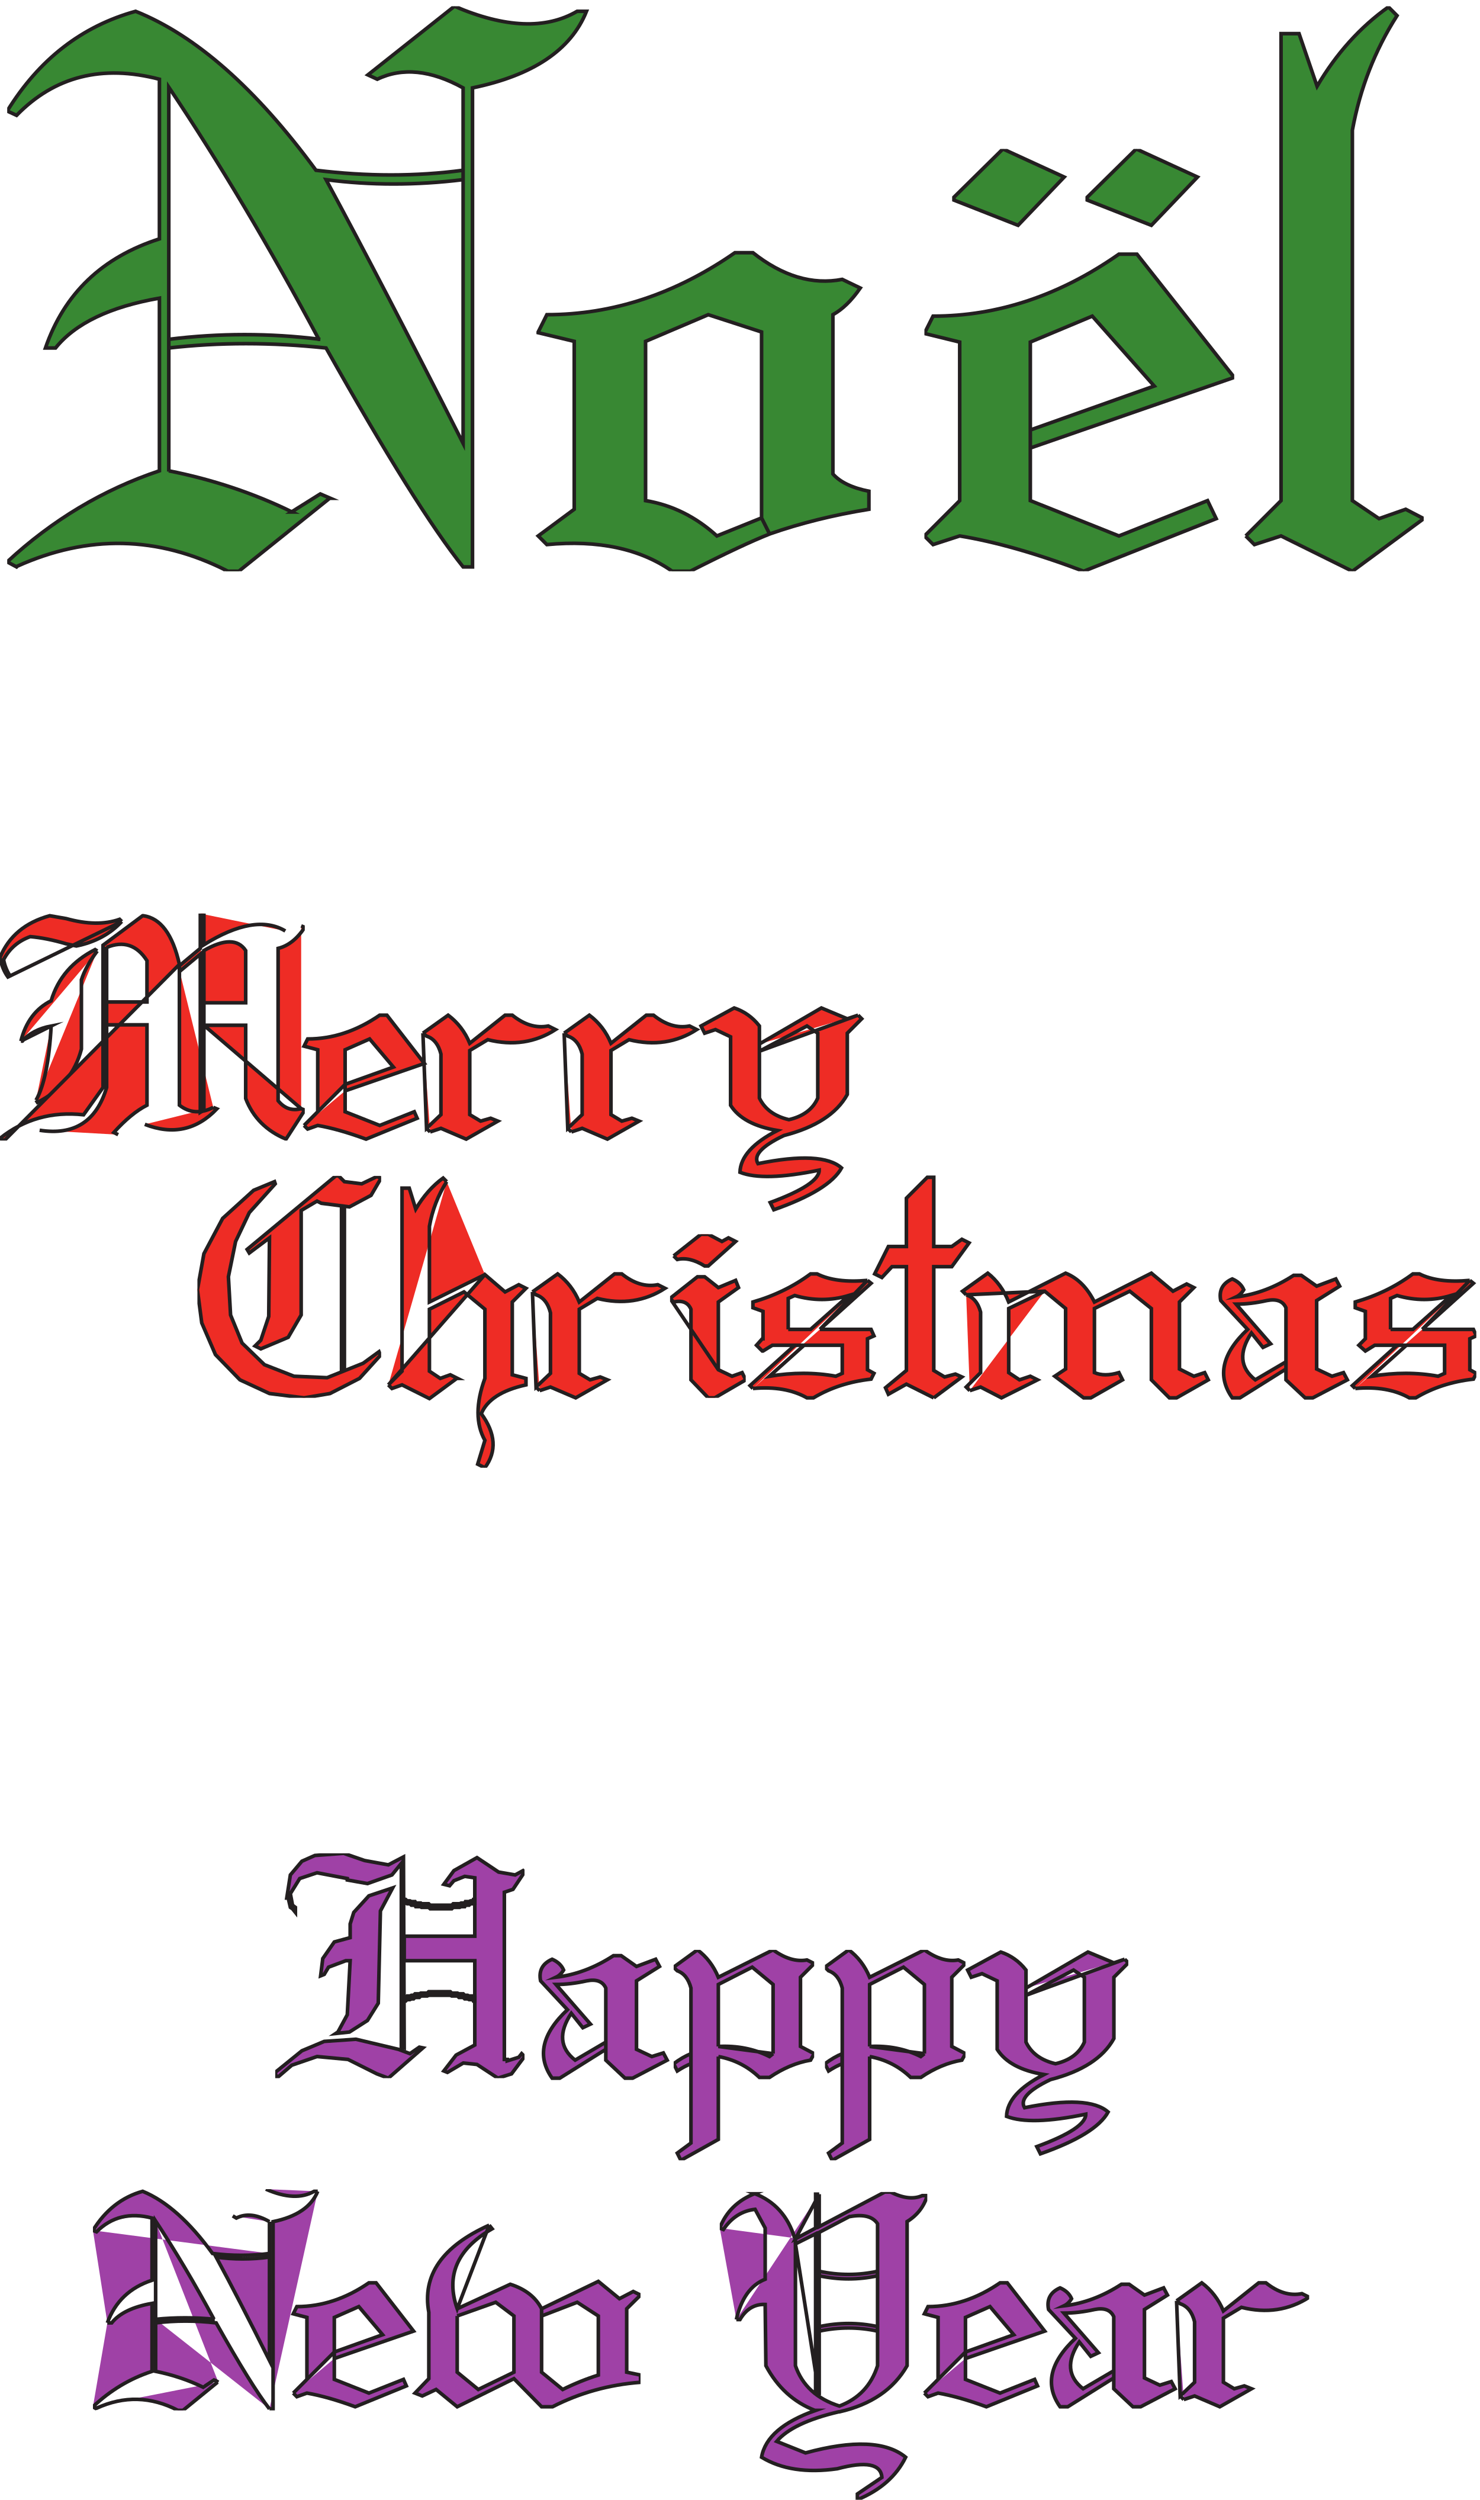 <svg xmlns="http://www.w3.org/2000/svg" xml:space="preserve" width="409.8" height="692"><defs><clipPath id="a" clipPathUnits="userSpaceOnUse"><path d="M15 5190h2949V4014H15Z" clip-rule="evenodd"/></clipPath><clipPath id="b" clipPathUnits="userSpaceOnUse"><path d="M1924.5 4893h645v-879h-645z" clip-rule="evenodd"/></clipPath><clipPath id="c" clipPathUnits="userSpaceOnUse"><path d="M15 5190h2949V4014H15Z" clip-rule="evenodd"/></clipPath><clipPath id="d" clipPathUnits="userSpaceOnUse"><path d="M0 3301.5h634.5V2829H0Z" clip-rule="evenodd"/></clipPath><clipPath id="e" clipPathUnits="userSpaceOnUse"><path d="M0 3301.5h3073.5V2148H0Z" clip-rule="evenodd"/></clipPath><clipPath id="f" clipPathUnits="userSpaceOnUse"><path d="M411 2755.5h382.5v-462H411Z" clip-rule="evenodd"/></clipPath><clipPath id="g" clipPathUnits="userSpaceOnUse"><path d="M0 3301.5h3073.5V2148H0Z" clip-rule="evenodd"/></clipPath><clipPath id="h" clipPathUnits="userSpaceOnUse"><path d="M1395 2634h157.5v-340.5H1395Z" clip-rule="evenodd"/></clipPath><clipPath id="i" clipPathUnits="userSpaceOnUse"><path d="M0 3301.5h3073.5V2148H0Z" clip-rule="evenodd"/></clipPath><clipPath id="j" clipPathUnits="userSpaceOnUse"><path d="M573 1345.5h519v-468H573Z" clip-rule="evenodd"/></clipPath><clipPath id="k" clipPathUnits="userSpaceOnUse"><path d="M573 1345.5h1776v-639H573Z" clip-rule="evenodd"/></clipPath><clipPath id="l" clipPathUnits="userSpaceOnUse"><path d="M1402.5 1144.5H1695v-438h-292.5z" clip-rule="evenodd"/></clipPath><clipPath id="m" clipPathUnits="userSpaceOnUse"><path d="M1717.5 1144.5H2010v-438h-292.5z" clip-rule="evenodd"/></clipPath><clipPath id="n" clipPathUnits="userSpaceOnUse"><path d="M573 1345.5h1776v-639H573Z" clip-rule="evenodd"/></clipPath><clipPath id="o" clipPathUnits="userSpaceOnUse"><path d="M193.5 646.5h1140V186h-1140z" clip-rule="evenodd"/></clipPath><clipPath id="p" clipPathUnits="userSpaceOnUse"><path d="M1498.5 640.5h432V0h-432z" clip-rule="evenodd"/></clipPath><clipPath id="q" clipPathUnits="userSpaceOnUse"><path d="M1498.5 640.5h1227V0h-1227z" clip-rule="evenodd"/></clipPath></defs><g clip-path="url(#a)" transform="matrix(.133 0 0 -.133 0 692)"><path d="M964.18 4848.63c-98.121-13.03-200.246-13.03-306.379 0-125.156 170.43-250.313 280.71-375.469 330.84C170.191 5148.39 81.082 5079.22 15 4971.95l19.523-9.03c79.098 81.21 178.223 106.27 297.372 75.19v-332.34c-119.149-38.1-198.247-113.8-237.297-227.09h21.027c41.051 51.14 113.141 85.72 216.27 103.77v-359.41C214.746 4183.93 109.117 4120.77 15 4033.55l19.523-10.53 1.504 1.51c147.184 66.17 292.364 63.16 435.539-9.03l-1.5-1.5h28.536-1.5l189.234 151.89h1.5l-21.023 9.02-60.079-37.6h1.504c-80.101 39.1-165.707 67.68-256.82 85.73v-1.51 795.53-538.38 542.89c106.133-158.4 210.262-333.35 312.391-524.84h3.004c-105.133 13.04-210.262 13.04-315.395 0v-18.05c105.133 12.03 214.266 12.03 327.406 0 125.156-222.56 220.278-374.45 285.356-455.66h19.523v997.05c126.157 26.06 205.257 79.2 237.297 159.4h-19.52c-65.09-38.09-150.19-34.58-255.324 10.53l-180.222-142.86 19.523-9.03c52.066 25.07 111.641 19.05 178.723-18.04v-190.99zm0 171.44v-739.89 739.89-190.99c-98.121-12.03-193.239-12.03-285.356 0 79.102-146.37 174.219-329.34 285.356-548.9v739.89" style="fill:#388833;fill-opacity:1;fill-rule:evenodd;stroke:none"/><path d="M964.18 4848.63c-98.121-13.03-200.246-13.03-306.379 0-125.156 170.43-250.313 280.71-375.469 330.84C170.191 5148.39 81.082 5079.22 15 4971.95l19.523-9.03c79.098 81.21 178.223 106.27 297.372 75.19v-332.34c-119.149-38.1-198.247-113.8-237.297-227.09h21.027c41.051 51.14 113.141 85.72 216.27 103.77v-359.41C214.746 4183.93 109.117 4120.77 15 4033.55l19.523-10.53 1.504 1.51c147.184 66.17 292.364 63.16 435.539-9.03l-1.5-1.5h28.536-1.5l189.234 151.89h1.5l-21.023 9.02-60.079-37.6h1.504c-80.101 39.1-165.707 67.68-256.82 85.73v-1.51 795.53-538.38 542.89c106.133-158.4 210.262-333.35 312.391-524.84h3.004c-105.133 13.04-210.262 13.04-315.395 0v-18.05c105.133 12.03 214.266 12.03 327.406 0 125.156-222.56 220.278-374.45 285.356-455.66h19.523v997.05c126.157 26.06 205.257 79.2 237.297 159.4h-19.52c-65.09-38.09-150.19-34.58-255.324 10.53l-180.222-142.86 19.523-9.03c52.066 25.07 111.641 19.05 178.723-18.04v-190.99 19.55m0 171.44v-739.89 739.89-190.99c-98.121-12.03-193.239-12.03-285.356 0 79.102-146.37 174.219-329.34 285.356-548.9v739.89" style="fill:none;stroke:#231f20;stroke-width:7.5;stroke-linecap:butt;stroke-linejoin:miter;stroke-miterlimit:10;stroke-dasharray:none;stroke-opacity:1"/><path d="m1602 4092-16.5 33-93-37.5c-44 40-93.5 64.5-148.5 73.5v331.5l130.5 55.5 111-36v-387zm1.5 0c-36-14-91.5-40-166.5-78h-37.5c-67 47-154 65.5-261 55.5l-18 18 75 55.5v349.5l-75 18v1.5l18 36c137 0 267.5 43 391.5 129h37.5c62-49 124-67.5 186-55.5l37.5-18c-18-26-37-44.5-57-55.5v-331.5c15-17 40-29 75-36V4143c-74-12-142.5-29-205.5-51" style="fill:#388833;fill-opacity:1;fill-rule:evenodd;stroke:none"/><path d="m1602 4092-16.5 33-93-37.5c-44 40-93.5 64.5-148.5 73.5v331.5l130.5 55.5 111-36v-387l16.5-33m1.5 0c-36-14-91.5-40-166.5-78h-37.5c-67 47-154 65.5-261 55.5l-18 18 75 55.5v349.5l-75 18v1.5l18 36c137 0 267.5 43 391.5 129h37.5c62-49 124-67.5 186-55.5l37.5-18c-18-26-37-44.5-57-55.5v-331.5c15-17 40-29 75-36V4143c-74-12-142.5-29-205.5-51" style="fill:none;stroke:#231f20;stroke-width:7.5;stroke-linecap:butt;stroke-linejoin:miter;stroke-miterlimit:10;stroke-dasharray:none;stroke-opacity:1"/></g><g clip-path="url(#b)" transform="matrix(.133 0 0 -.133 0 692)"><path d="m1986 4792.5 102 100.5 127.5-58.5-96-100.5-133.5 52.5" style="fill:#388833;fill-opacity:1;fill-rule:evenodd;stroke:none"/><path d="m1986 4792.5 102 100.5 127.5-58.5-96-100.5-133.5 52.5z" style="fill:none;stroke:#231f20;stroke-width:7.5;stroke-linecap:butt;stroke-linejoin:miter;stroke-miterlimit:10;stroke-dasharray:none;stroke-opacity:1"/><path d="m2263.5 4792.5 102 100.5 127.5-58.5-96-100.5-133.5 52.5" style="fill:#388833;fill-opacity:1;fill-rule:evenodd;stroke:none"/><path d="m2263.5 4792.5 102 100.5 127.5-58.5-96-100.5-133.5 52.5z" style="fill:none;stroke:#231f20;stroke-width:7.5;stroke-linecap:butt;stroke-linejoin:miter;stroke-miterlimit:10;stroke-dasharray:none;stroke-opacity:1"/><path d="m2145 4270.5 424.5 147L2367 4674h-37.5c-123-86-252-129-387-129l-18-36 73.5-18v-330l-73.5-73.5 18-18 55.5 18c74-12 160-36.5 258-73.5l276 109.5-18 37.5-184.5-73.5L2145 4161v330l129 54 129-145.5-258-91.5v-37.5" style="fill:#388833;fill-opacity:1;fill-rule:evenodd;stroke:none"/><path d="m2145 4270.5 424.5 147L2367 4674h-37.5c-123-86-252-129-387-129l-18-36 73.5-18v-330l-73.5-73.5 18-18 55.5 18c74-12 160-36.5 258-73.5l276 109.5-18 37.5-184.5-73.5L2145 4161v330l129 54 129-145.5-258-91.5v-37.5" style="fill:none;stroke:#231f20;stroke-width:7.5;stroke-linecap:butt;stroke-linejoin:miter;stroke-miterlimit:10;stroke-dasharray:none;stroke-opacity:1"/></g><g clip-path="url(#c)" transform="matrix(.133 0 0 -.133 0 692)"><path d="m2593.5 4087.5 18-18 55.5 18 148.5-73.5 148.5 109.5-37.5 19.5-55.5-19.5-55.5 37.5v771c16 87 47 166.5 93 238.5l-18 18c-59-42-108.5-97-148.5-165l-37.5 109.5H2667v-972l-73.5-73.5" style="fill:#388833;fill-opacity:1;fill-rule:evenodd;stroke:none"/><path d="m2593.5 4087.5 18-18 55.5 18 148.5-73.5 148.5 109.5-37.5 19.5-55.5-19.5-55.5 37.5v771c16 87 47 166.5 93 238.5l-18 18c-59-42-108.5-97-148.5-165l-37.5 109.5H2667v-972l-73.5-73.5" style="fill:none;stroke:#231f20;stroke-width:7.5;stroke-linecap:butt;stroke-linejoin:miter;stroke-miterlimit:10;stroke-dasharray:none;stroke-opacity:1"/></g><g clip-path="url(#d)" transform="matrix(.133 0 0 -.133 0 692)"><path d="m16.5 3169.5 3 4.5zm3 4.5c-6 10-10 20.5-12 31.5 12 23 30.5 39 55.5 48 23-2 48-7 75-15l21-4.5c39 8 70.5 25 94.5 51m0 0-4.5 4.5 4.5-4.5-4.5 4.5c-31-11-68-10.5-111 1.5l-34.5 6c-51-14-85.5-43-103.5-87 3-16 8.5-29.5 16.5-40.5l237 115.5" style="fill:#ee2c25;fill-opacity:1;fill-rule:evenodd;stroke:none"/><path d="m16.5 3169.5 3 4.5-3-4.5m3 4.5c-6 10-10 20.5-12 31.5 12 23 30.5 39 55.5 48 23-2 48-7 75-15l21-4.5c39 8 70.5 25 94.5 51m0 0-4.5 4.5 4.5-4.5-4.5 4.5c-31-11-68-10.5-111 1.5l-34.5 6c-51-14-85.5-43-103.5-87 3-16 8.5-29.5 16.5-40.5l237 115.5" style="fill:none;stroke:#231f20;stroke-width:7.5;stroke-linecap:butt;stroke-linejoin:miter;stroke-miterlimit:10;stroke-dasharray:none;stroke-opacity:1"/><path d="M106.5 3067.5c-4-73-14.5-124.5-31.5-154.5m0 0 3-4.5-3 4.5 3-4.5c48 24 78.5 61 91.5 111V3165v-1.5c6 19 17 39 33 60m0 0-4.5 3 4.5-3-4.5 3c-47-24-77.5-59.5-91.5-106.5-32-16-53-44-63-84m0 0h3-3 3c14 16 34 26.5 60 31.5l-63-31.5" style="fill:#ee2c25;fill-opacity:1;fill-rule:evenodd;stroke:none"/><path d="M106.5 3067.5c-4-73-14.5-124.5-31.5-154.5m0 0 3-4.5-3 4.5 3-4.5c48 24 78.5 61 91.5 111V3165v-1.5c6 19 17 39 33 60m0 0-4.5 3 4.5-3-4.5 3c-47-24-77.5-59.5-91.5-106.5-32-16-53-44-63-84m0 0h3-3 3c14 16 34 26.5 60 31.5l-63-31.5" style="fill:none;stroke:#231f20;stroke-width:7.5;stroke-linecap:butt;stroke-linejoin:miter;stroke-miterlimit:10;stroke-dasharray:none;stroke-opacity:1"/><path d="M373.5 3183.45v-280.8c21-16.36 44.5-17.9 70.5-4.6m0 0 7.5-4.6-7.5 4.6 7.5-3.07c-42-43.99-92-54.73-150-32.22m-55.5-21.49-9 4.61 9-4.61-9 4.61c24 26.6 47 45.52 69 56.77v167.26h-84v49.1-1.54h84v85.93c-21 32.73-49 41.94-84 27.62v1.53-293.07c-21-70.59-67.5-100.25-139.5-89M9 2829l-9 4.6 9-4.6-9 4.6c50 39.9 108 56.27 174 49.11l40.5 56.77v296.15L297 3297h1.5c36-5.11 61-38.87 75-101.27L9 2829" style="fill:#ee2c25;fill-opacity:1;fill-rule:evenodd;stroke:none"/><path d="M373.5 3183.45v-280.8c21-16.36 44.5-17.9 70.5-4.6m0 0 7.5-4.6-7.5 4.6 7.5-3.07c-42-43.99-92-54.73-150-32.22m-55.5-21.49-9 4.61 9-4.61-9 4.61c24 26.6 47 45.52 69 56.77v167.26h-84v49.1-1.54h84v85.93c-21 32.73-49 41.94-84 27.62v1.53-293.07c-21-70.59-67.5-100.25-139.5-89M9 2829l-9 4.6 9-4.6-9 4.6c50 39.9 108 56.27 174 49.11l40.5 56.77v296.15L297 3297h1.5c36-5.11 61-38.87 75-101.27L9 2829m364.5 349.5v12" style="fill:none;stroke:#231f20;stroke-width:7.5;stroke-linecap:butt;stroke-linejoin:miter;stroke-miterlimit:10;stroke-dasharray:none;stroke-opacity:1"/><path d="M424.5 3069.02v155.49-332.12m0 0-7.5-4.53 7.5 4.53-7.5-4.53v329.1l-43.5-36.23v12.07l43.5 36.24v72.46m0 0h7.5-7.5 7.5v-64.91c71 44.28 127.5 53.84 169.5 28.68m33 10.57 7.5-3.02-7.5 3.02 7.5-3.02c-16-24.16-34.5-38.75-55.5-43.78v-317.03c13-16.1 29-21.63 48-16.6m0 0 7.5-3.02-7.5 3.02 7.5-3.02-39-60.39c-41 17.11-69 45.29-84 84.54v152.48h-87zm-202.5 220.4h87v108.7c-16 24.15-45 24.15-87 0v-108.7" style="fill:#ee2c25;fill-opacity:1;fill-rule:evenodd;stroke:none"/><path d="M424.5 3069.02v155.49-332.12m0 0-7.5-4.53 7.5 4.53-7.5-4.53v329.1l-43.5-36.23v12.07l43.5 36.24v72.46m0 0h7.5-7.5 7.5v-64.91c71 44.28 127.5 53.84 169.5 28.68m33 10.57 7.5-3.02-7.5 3.02 7.5-3.02c-16-24.16-34.5-38.75-55.5-43.78v-317.03c13-16.1 29-21.63 48-16.6m0 0 7.5-3.02-7.5 3.02 7.5-3.02-39-60.39c-41 17.11-69 45.29-84 84.54v152.48h-87L627 2895.41m-202.5 220.4h87v108.7c-16 24.15-45 24.15-87 0v-108.7" style="fill:none;stroke:#231f20;stroke-width:7.5;stroke-linecap:butt;stroke-linejoin:miter;stroke-miterlimit:10;stroke-dasharray:none;stroke-opacity:1"/></g><g clip-path="url(#e)" transform="matrix(.133 0 0 -.133 0 692)"><path d="m718.5 2932.5 165 57-78 100.5h-15c-48-33-98-49.5-150-49.5l-7.5-15 28.5-7.5v-129l-28.5-28.5m0 0 7.5-7.5-7.5 7.5 7.5-7.5 21 7.5c29-5 62.5-14.5 100.5-28.5l106.5 43.5-6 13.5-72-28.5-72 28.5v129l51 22.5L819 2982l-100.5-36-85.5-85.5" style="fill:#ee2c25;fill-opacity:1;fill-rule:evenodd;stroke:none"/><path d="m718.5 2932.5 165 57-78 100.5h-15c-48-33-98-49.5-150-49.5l-7.5-15 28.5-7.5v-129l-28.5-28.5m0 0 7.5-7.5-7.5 7.5 7.5-7.5 21 7.5c29-5 62.5-14.5 100.5-28.5l106.5 43.5-6 13.5-72-28.5-72 28.5v129l51 22.5L819 2982l-100.5-36-85.5-85.5" style="fill:none;stroke:#231f20;stroke-width:7.5;stroke-linecap:butt;stroke-linejoin:miter;stroke-miterlimit:10;stroke-dasharray:none;stroke-opacity:1"/><path d="m895.5 2847 22.5 7.5 52.5-22.5 66 37.5-15 6-21-6L978 2883v133.5l37.5 22.5c52-13 99-6 141 21l-15 7.5c-25-5-50 2.5-75 22.5h-15l-73.5-58.5c-10 24-25 43.5-45 58.5l-52.5-37.5m0 0 7.5-6-7.5 6 7.5-6c15-5 25-17.5 30-37.5v-126l-30-28.5zm7.5-198 7.5-7.5-7.5 7.5" style="fill:#ee2c25;fill-opacity:1;fill-rule:evenodd;stroke:none"/><path d="m895.5 2847 22.5 7.5 52.5-22.5 66 37.5-15 6-21-6L978 2883v133.5l37.5 22.5c52-13 99-6 141 21l-15 7.5c-25-5-50 2.5-75 22.5h-15l-73.5-58.5c-10 24-25 43.5-45 58.5l-52.5-37.5m0 0 7.5-6-7.5 6 7.5-6c15-5 25-17.5 30-37.5v-126l-30-28.5-7.5 198m7.5-198 7.5-7.5-7.5 7.5" style="fill:none;stroke:#231f20;stroke-width:7.5;stroke-linecap:butt;stroke-linejoin:miter;stroke-miterlimit:10;stroke-dasharray:none;stroke-opacity:1"/><path d="m1189.5 2847 22.5 7.5 52.5-22.5 66 37.5-15 6-21-6-22.5 13.5v133.5l37.5 22.5c52-13 99-6 141 21l-15 7.5c-25-5-50 2.5-75 22.5h-15l-73.5-58.5c-10 24-25 43.5-45 58.5l-52.5-37.5m0 0 7.5-6-7.5 6 7.5-6c15-5 25-17.5 30-37.5v-126l-30-28.5zm7.5-198 7.5-7.5-7.5 7.5" style="fill:#ee2c25;fill-opacity:1;fill-rule:evenodd;stroke:none"/><path d="m1189.5 2847 22.5 7.5 52.5-22.5 66 37.5-15 6-21-6-22.5 13.5v133.5l37.5 22.5c52-13 99-6 141 21l-15 7.5c-25-5-50 2.5-75 22.5h-15l-73.5-58.5c-10 24-25 43.5-45 58.5l-52.5-37.5m0 0 7.5-6-7.5 6 7.5-6c15-5 25-17.5 30-37.5v-126l-30-28.5-7.5 198m7.5-198 7.5-7.5-7.5 7.5" style="fill:none;stroke:#231f20;stroke-width:7.5;stroke-linecap:butt;stroke-linejoin:miter;stroke-miterlimit:10;stroke-dasharray:none;stroke-opacity:1"/><path d="m1581 3030 129 75 54-22.5 22.5 7.5m0 0 7.5-7.5-7.5 7.5 7.5-7.5-30-30V2925c-22-40-66-68.5-132-85.5-46-22-64-41.5-54-58.5 89 18 147 15 174-9-17-31-64-60-141-87l-7.5 15c68 25 102 47.5 102 67.5-77-16-132-17.5-165-4.5 1 32 27 61 78 87-48 8-80.5 25.5-97.5 52.5V3045l-31.5 15-22.5-7.5-7.5 15 69 37.5c21-7 38.5-19.5 52.5-37.5v-150c11-23 31.5-38 61.5-45 30 7 50 22 60 45v135l-22.5 15-99-52.5 205.5 75" style="fill:#ee2c25;fill-opacity:1;fill-rule:evenodd;stroke:none"/><path d="m1581 3030 129 75 54-22.5 22.5 7.5m0 0 7.5-7.5-7.5 7.5 7.5-7.5-30-30V2925c-22-40-66-68.5-132-85.5-46-22-64-41.5-54-58.5 89 18 147 15 174-9-17-31-64-60-141-87l-7.5 15c68 25 102 47.5 102 67.5-77-16-132-17.5-165-4.5 1 32 27 61 78 87-48 8-80.5 25.5-97.5 52.5V3045l-31.5 15-22.5-7.5-7.5 15 69 37.5c21-7 38.5-19.5 52.5-37.5v-150c11-23 31.5-38 61.5-45 30 7 50 22 60 45v135l-22.5 15-99-52.5 205.5 75" style="fill:none;stroke:#231f20;stroke-width:7.5;stroke-linecap:butt;stroke-linejoin:miter;stroke-miterlimit:10;stroke-dasharray:none;stroke-opacity:1"/></g><g clip-path="url(#f)" transform="matrix(.133 0 0 -.133 0 692)"><path d="M711 2691h6v-336l-6-4.5V2691" style="fill:#ee2c25;fill-opacity:1;fill-rule:evenodd;stroke:none"/><path d="M711 2691h6v-336l-6-4.5z" style="fill:none;stroke:#231f20;stroke-width:7.5;stroke-linecap:butt;stroke-linejoin:miter;stroke-miterlimit:10;stroke-dasharray:none;stroke-opacity:1"/><path d="m561 2626.5-1.5-163.5-16.5-49.5-12-12 12-6 57 24 27 46.5v217.5l33 19.5 9-4.5 58.5-7.5 45 24 21 36-9 3-31.5-15-36 4.5-12 12h-6l-184.5-153 4.5-7.5 42 31.5" style="fill:#ee2c25;fill-opacity:1;fill-rule:evenodd;stroke:none"/><path d="m561 2626.5-1.5-163.5-16.5-49.5-12-12 12-6 57 24 27 46.5v217.5l33 19.5 9-4.5 58.5-7.5 45 24 21 36-9 3-31.5-15-36 4.5-12 12h-6l-184.5-153 4.5-7.5z" style="fill:none;stroke:#231f20;stroke-width:7.5;stroke-linecap:butt;stroke-linejoin:miter;stroke-miterlimit:10;stroke-dasharray:none;stroke-opacity:1"/><path d="m789 2389.5 3-7.5-43.5-48-61.5-31.5-54-9-72 9-61.5 28.5-51 52.5-28.5 66-9 69 13.5 75 39 73.5 64.5 58.5 43.5 18 1.5-4.5-54-60-28.5-60-15-73.5 4.5-79.5 24-58.5 46.5-45 61.5-24 69-3 75 30 33 24" style="fill:#ee2c25;fill-opacity:1;fill-rule:evenodd;stroke:none"/><path d="m789 2389.5 3-7.5-43.5-48-61.5-31.5-54-9-72 9-61.5 28.5-51 52.5-28.5 66-9 69 13.5 75 39 73.5 64.5 58.5 43.5 18 1.5-4.5-54-60-28.5-60-15-73.5 4.5-79.5 24-58.5 46.5-45 61.5-24 69-3 75 30z" style="fill:none;stroke:#231f20;stroke-width:7.5;stroke-linecap:butt;stroke-linejoin:miter;stroke-miterlimit:10;stroke-dasharray:none;stroke-opacity:1"/></g><g clip-path="url(#g)" transform="matrix(.133 0 0 -.133 0 692)"><path d="M1009.5 2550 894 2493v157.5c6 34 18 65 36 93m0 0-7.5 7.5 7.5-7.5-7.5 7.5c-22-16-41-37.5-57-64.5L852 2730h-15v-381l-28.5-28.5m0 0 7.5-7.5-7.5 7.5 7.5-7.5 21 7.5 57-28.5 57 42h1.5l-15 7.5-21-7.5-22.5 15v129l72 36 43.5-36v-144c-19-52-19-95 0-129l-15-49.5 15-7.5c25 34 22.5 71.5-7.5 112.5 12 29 43 49 93 60v13.5l-28.5 7.5V2493l28.5 28.5-15 7.5-28.5-15-42 36-201-229.5" style="fill:#ee2c25;fill-opacity:1;fill-rule:evenodd;stroke:none"/><path d="M1009.5 2550 894 2493v157.5c6 34 18 65 36 93m0 0-7.5 7.5 7.5-7.5-7.5 7.5c-22-16-41-37.5-57-64.5L852 2730h-15v-381l-28.5-28.5m0 0 7.5-7.5-7.5 7.5 7.5-7.5 21 7.5 57-28.5 57 42h1.5l-15 7.5-21-7.5-22.5 15v129l72 36 43.5-36v-144c-19-52-19-95 0-129l-15-49.5 15-7.5c25 34 22.5 71.5-7.5 112.5 12 29 43 49 93 60v13.5l-28.5 7.5V2493l28.5 28.5-15 7.5-28.5-15-42 36-201-229.5" style="fill:none;stroke:#231f20;stroke-width:7.5;stroke-linecap:butt;stroke-linejoin:miter;stroke-miterlimit:10;stroke-dasharray:none;stroke-opacity:1"/><path d="m1123.5 2308.5 22.5 7.5 52.5-22.5 66 37.5-15 6-21-6-22.5 13.5V2478l37.5 22.5c52-13 99-6 141 21l-15 7.5c-25-5-50 2.5-75 22.5h-15L1206 2493c-10 24-25 43.5-45 58.5l-52.5-37.5m0 0 7.5-6-7.5 6 7.5-6c15-5 25-17.5 30-37.5v-126l-30-28.5zm7.5-198 7.5-7.5-7.5 7.5" style="fill:#ee2c25;fill-opacity:1;fill-rule:evenodd;stroke:none"/><path d="m1123.5 2308.5 22.5 7.5 52.5-22.5 66 37.5-15 6-21-6-22.5 13.5V2478l37.5 22.5c52-13 99-6 141 21l-15 7.5c-25-5-50 2.5-75 22.5h-15L1206 2493c-10 24-25 43.5-45 58.5l-52.5-37.5m0 0 7.5-6-7.5 6 7.5-6c15-5 25-17.5 30-37.5v-126l-30-28.5-7.5 198m7.5-198 7.5-7.5-7.5 7.5" style="fill:none;stroke:#231f20;stroke-width:7.5;stroke-linecap:butt;stroke-linejoin:miter;stroke-miterlimit:10;stroke-dasharray:none;stroke-opacity:1"/></g><g clip-path="url(#h)" transform="matrix(.133 0 0 -.133 0 692)"><path d="M1495.5 2352v141l42 30-6 15-36-15-28.5 22.5h-15l-57-45m0 0 7.5-7.5-7.5 7.5 7.5-7.5c18 4 30-1 36-15v-147l36-37.5h13.5l64.5 37.5-7.5 15-21-7.5-28.5 13.5-100.5 148.5" style="fill:#ee2c25;fill-opacity:1;fill-rule:evenodd;stroke:none"/><path d="M1495.5 2352v141l42 30-6 15-36-15-28.5 22.5h-15l-57-45m0 0 7.5-7.5-7.5 7.5 7.5-7.5c18 4 30-1 36-15v-147l36-37.5h13.5l64.5 37.5-7.5 15-21-7.5-28.5 13.5-100.5 148.5" style="fill:none;stroke:#231f20;stroke-width:7.5;stroke-linecap:butt;stroke-linejoin:miter;stroke-miterlimit:10;stroke-dasharray:none;stroke-opacity:1"/><path d="m1410 2581.5-7.5 7.5zm-7.5 7.5 57 45h15l28.5-15 13.5 7.5 15-7.5-57-51h-7.5c-21 13-40 17.5-57 13.5l-7.5 7.5" style="fill:#ee2c25;fill-opacity:1;fill-rule:evenodd;stroke:none"/><path d="m1410 2581.5-7.5 7.5 7.5-7.5m-7.5 7.5 57 45h15l28.5-15 13.5 7.5 15-7.5-57-51h-7.5c-21 13-40 17.5-57 13.5l-7.5 7.5" style="fill:none;stroke:#231f20;stroke-width:7.5;stroke-linecap:butt;stroke-linejoin:miter;stroke-miterlimit:10;stroke-dasharray:none;stroke-opacity:1"/></g><g clip-path="url(#i)" transform="matrix(.133 0 0 -.133 0 692)"><path d="M1707 2436h106.5l6-13.5-13.5-6V2352l13.5-7.5-6-12c-45-5-85-18-120-39H1680c-30 17-67.5 23.5-112.5 19.5m0 0-6 6 6-6-6 6 93 84h19.5l-72-64.5c48 8 94 8 138 0l13.5 6v58.5H1608l-19.5-12h-1.5l-12 12 12 13.5h1.5v57l-21 7.5v12c45 13 85 32.5 120 58.5h13.5c26-13 61-17.5 105-13.5m0 0 7.5-6-7.5 6 7.5-6-106.5-96zm-165-102h46.5l79.5 70.5c-37-11-74.5-11-112.5 0l-13.5-6V2436" style="fill:#ee2c25;fill-opacity:1;fill-rule:evenodd;stroke:none"/><path d="M1707 2436h106.5l6-13.5-13.5-6V2352l13.5-7.5-6-12c-45-5-85-18-120-39H1680c-30 17-67.5 23.5-112.5 19.5m0 0-6 6 6-6-6 6 93 84h19.5l-72-64.5c48 8 94 8 138 0l13.5 6v58.5H1608l-19.5-12h-1.5l-12 12 12 13.5h1.5v57l-21 7.5v12c45 13 85 32.5 120 58.5h13.5c26-13 61-17.5 105-13.5m0 0 7.5-6-7.5 6 7.5-6-106.5-96 99 102m-165-102h46.5l79.5 70.5c-37-11-74.5-11-112.5 0l-13.5-6V2436" style="fill:none;stroke:#231f20;stroke-width:7.5;stroke-linecap:butt;stroke-linejoin:miter;stroke-miterlimit:10;stroke-dasharray:none;stroke-opacity:1"/><path d="m1944 2293.5 58.5 43.5-13.5 6-22.5-6-22.5 13.5v216h37.5l36 49.5-15 7.5-21-15H1944v144h-13.5L1887 2709v-100.5h-37.5l-28.5-57 15-7.5 21 22.5h30v-216l-43.5-36 6-13.5 37.5 21 57-28.5" style="fill:#ee2c25;fill-opacity:1;fill-rule:evenodd;stroke:none"/><path d="m1944 2293.5 58.5 43.5-13.5 6-22.5-6-22.5 13.5v216h37.5l36 49.5-15 7.5-21-15H1944v144h-13.5L1887 2709v-100.5h-37.5l-28.5-57 15-7.5 21 22.5h30v-216l-43.5-36 6-13.5 37.5 21 57-28.5" style="fill:none;stroke:#231f20;stroke-width:7.5;stroke-linecap:butt;stroke-linejoin:miter;stroke-miterlimit:10;stroke-dasharray:none;stroke-opacity:1"/><path d="m2175 2515.5-75-36V2346l22.5-15 22.5 7.5 15-7.5-75-37.5-43.5 22.5-22.5-7.5m0 0-7.5 7.5 7.5-7.5-7.5 7.5 30 30v126c-5 19-15 31-30 36m0 0-7.5 7.5 7.5-7.5-7.5 7.5 52.5 37.5c19-15 33.5-35 43.5-60l118.5 60c25-10 45-30 60-60l118.5 60 45-37.5 28.5 15 15-7.5-30-30v-139.5l30-15 22.5 7.5 7.5-15-66-37.5h-15L2397 2331v148.5l-45 36-73.5-36V2346c14-6 31-6 51 0l7.5-15-66-37.5h-15l-60 45 22.5 15v126l-43.5 36-163.5-7.5" style="fill:#ee2c25;fill-opacity:1;fill-rule:evenodd;stroke:none"/><path d="m2175 2515.5-75-36V2346l22.5-15 22.5 7.5 15-7.5-75-37.5-43.5 22.5-22.5-7.5m0 0-7.5 7.5 7.5-7.5-7.5 7.5 30 30v126c-5 19-15 31-30 36m0 0-7.5 7.5 7.5-7.5-7.5 7.5 52.5 37.5c19-15 33.5-35 43.5-60l118.5 60c25-10 45-30 60-60l118.5 60 45-37.5 28.5 15 15-7.5-30-30v-139.5l30-15 22.5 7.5 7.5-15-66-37.5h-15L2397 2331v148.5l-45 36-73.5-36V2346c14-6 31-6 51 0l7.5-15-66-37.5h-15l-60 45 22.5 15v126l-43.5 36-163.5-7.5" style="fill:none;stroke:#231f20;stroke-width:7.5;stroke-linecap:butt;stroke-linejoin:miter;stroke-miterlimit:10;stroke-dasharray:none;stroke-opacity:1"/><path d="m2677.23 2353.5-95.82-60h-15.97c-31.94 45-21.29 92.5 31.94 142.5l-55.9 60c-4.25 21 3.73 36 23.96 45 11.71-5 19.7-12.5 23.96-22.5-4.26-7-9.58-12-15.97-15 41.52 5 81.45 20 119.78 45h15.97l31.94-22.5 39.92 15 7.99-15-47.91-30v-142.5l31.94-15 23.96 7.5 7.98-15-71.87-37.5h-15.97l-39.93 37.5v150c-6.38 14-19.69 19-39.92 15-22.36-5-43.65-7.5-63.88-7.5l71.86-82.5-15.97-7.5-23.95 30c-26.62-40-23.96-72.5 7.98-97.5l63.88 37.5v-15" style="fill:#ee2c25;fill-opacity:1;fill-rule:evenodd;stroke:none"/><path d="m2677.23 2353.5-95.82-60h-15.97c-31.94 45-21.29 92.5 31.94 142.5l-55.9 60c-4.25 21 3.73 36 23.96 45 11.71-5 19.7-12.5 23.96-22.5-4.26-7-9.58-12-15.97-15 41.52 5 81.45 20 119.78 45h15.97l31.94-22.5 39.92 15 7.99-15-47.91-30v-142.5l31.94-15 23.96 7.5 7.98-15-71.87-37.5h-15.97l-39.93 37.5v150c-6.38 14-19.69 19-39.92 15-22.36-5-43.65-7.5-63.88-7.5l71.86-82.5-15.97-7.5-23.95 30c-26.62-40-23.96-72.5 7.98-97.5l63.88 37.5v-15" style="fill:none;stroke:#231f20;stroke-width:7.5;stroke-linecap:butt;stroke-linejoin:miter;stroke-miterlimit:10;stroke-dasharray:none;stroke-opacity:1"/><path d="M2961 2436h106.5l6-13.5-13.5-6V2352l13.5-7.5-6-12c-45-5-85-18-120-39H2934c-30 17-67.5 23.5-112.5 19.5m0 0-6 6 6-6-6 6 93 84h19.5l-72-64.5c48 8 94 8 138 0l13.5 6v58.5H2862l-19.5-12-13.5 12 13.5 13.5v57l-21 7.5v12c45 13 85 32.5 120 58.5h13.5c26-13 61-17.5 105-13.5m0 0 7.5-6-7.5 6 7.5-6-106.5-96zm-165-102h46.5l79.5 70.5c-37-11-74.5-11-112.5 0l-13.5-6V2436" style="fill:#ee2c25;fill-opacity:1;fill-rule:evenodd;stroke:none"/><path d="M2961 2436h106.5l6-13.5-13.5-6V2352l13.5-7.5-6-12c-45-5-85-18-120-39H2934c-30 17-67.5 23.5-112.5 19.5m0 0-6 6 6-6-6 6 93 84h19.5l-72-64.5c48 8 94 8 138 0l13.5 6v58.5H2862l-19.5-12-13.5 12 13.5 13.5v57l-21 7.5v12c45 13 85 32.5 120 58.5h13.5c26-13 61-17.5 105-13.5m0 0 7.5-6-7.5 6 7.5-6-106.5-96 99 102m-165-102h46.5l79.5 70.5c-37-11-74.5-11-112.5 0l-13.5-6V2436" style="fill:none;stroke:#231f20;stroke-width:7.5;stroke-linecap:butt;stroke-linejoin:miter;stroke-miterlimit:10;stroke-dasharray:none;stroke-opacity:1"/></g><g clip-path="url(#j)" transform="matrix(.133 0 0 -.133 0 692)"><path d="m729 1122-6-112.5-19.5-36-4.5-3 28.5 3 37.5 24 22.5 36 4.5 192 25.5 48L768 1257l-31.5-34.5-7.5-24V1170l-33-9-24-34.5-4.5-36 7.5 3 9 15 36 13.5h9" style="fill:#9f41a6;fill-opacity:1;fill-rule:evenodd;stroke:none"/><path d="m729 1122-6-112.5-19.5-36-4.5-3 28.5 3 37.5 24 22.5 36 4.5 192 25.5 48L768 1257l-31.5-34.5-7.5-24V1170l-33-9-24-34.5-4.5-36 7.5 3 9 15 36 13.5z" style="fill:none;stroke:#231f20;stroke-width:7.5;stroke-linecap:butt;stroke-linejoin:miter;stroke-miterlimit:10;stroke-dasharray:none;stroke-opacity:1"/><path d="M835.5 1321.5V942l6-1.5L840 1338l-31.5-16.5-49.5 9-43.5 15-60-4.5-27-12-24-28.5-7.5-48h3l4.5-19.5 4.5-3 6-7.5v10.5l-6 4.5-4.5 24L624 1293l36 12 63-12v-3l42-7.5 51 18 19.5 24v-3" style="fill:#9f41a6;fill-opacity:1;fill-rule:evenodd;stroke:none"/><path d="M835.5 1321.5V942l6-1.5L840 1338l-31.5-16.5-49.5 9-43.5 15-60-4.5-27-12-24-28.5-7.5-48h3l4.5-19.5 4.5-3 6-7.5v10.5l-6 4.5-4.5 24L624 1293l36 12 63-12v-3l42-7.5 51 18 19.5 24z" style="fill:none;stroke:#231f20;stroke-width:7.5;stroke-linecap:butt;stroke-linejoin:miter;stroke-miterlimit:10;stroke-dasharray:none;stroke-opacity:1"/><path d="M841.5 1173v-51h147V946.5l-39-21-25.5-33 7.5-3 33 19.5 28.5-3 43.5-28.5 28.5 9 27 36-6 6-6-7.5-24-7.5v3h-6v348l18 6 24 36-3 3-16.5-9-34.5 6-45 30-48-27-21-28.5 12-3 9 10.5 22.5 9 21-3V1173h-147" style="fill:#9f41a6;fill-opacity:1;fill-rule:evenodd;stroke:none"/><path d="M841.5 1173v-51h147V946.5l-39-21-25.5-33 7.5-3 33 19.5 28.5-3 43.5-28.5 28.5 9 27 36-6 6-6-7.5-24-7.5v3h-6v348l18 6 24 36-3 3-16.5-9-34.5 6-45 30-48-27-21-28.5 12-3 9 10.5 22.5 9 21-3V1173Z" style="fill:none;stroke:#231f20;stroke-width:7.5;stroke-linecap:butt;stroke-linejoin:miter;stroke-miterlimit:10;stroke-dasharray:none;stroke-opacity:1"/><path d="m880.5 940.5-72-63-24 9-60 30-64.5 6-52.5-18-31.5-27-3 12 55.5 45L675 954l66 4.5 88.5-21 24-9L873 942l7.5-1.5" style="fill:#9f41a6;fill-opacity:1;fill-rule:evenodd;stroke:none"/><path d="m880.5 940.5-72-63-24 9-60 30-64.5 6-52.5-18-31.5-27-3 12 55.5 45L675 954l66 4.5 88.5-21 24-9L873 942zm-39 301.5v7.5h3" style="fill:none;stroke:#231f20;stroke-width:7.5;stroke-linecap:butt;stroke-linejoin:miter;stroke-miterlimit:10;stroke-dasharray:none;stroke-opacity:1"/><path d="M841.5 1242h3l3-1.5h6l3-3h7.5l1.5-3H876l1.5-1.5h15l3-3h45l3 3H957l3 1.5h7.5l1.5 3h7.5l3 3h4.5l1.5 1.5h3v7.5h-3l-1.5-3h-4.5l-3-1.5H969l-1.5-3H960l-3-1.5h-13.5l-3-3h-45l-3 3h-15l-1.5 1.5h-10.5l-1.5 3h-7.5l-3 1.5h-6l-3 3h-3v-7.5" style="fill:#9f41a6;fill-opacity:1;fill-rule:evenodd;stroke:none"/><path d="M841.5 1242h3l3-1.5h6l3-3h7.5l1.5-3H876l1.5-1.5h15l3-3h45l3 3H957l3 1.5h7.5l1.5 3h7.5l3 3h4.5l1.5 1.5h3v7.5h-3l-1.5-3h-4.5l-3-1.5H969l-1.5-3H960l-3-1.5h-13.5l-3-3h-45l-3 3h-15l-1.5 1.5h-10.5l-1.5 3h-7.5l-3 1.5h-6l-3 3h-3z" style="fill:none;stroke:#231f20;stroke-width:7.5;stroke-linecap:butt;stroke-linejoin:miter;stroke-miterlimit:10;stroke-dasharray:none;stroke-opacity:1"/><path d="M841.5 1038h3l3 3h6l3 1.5h4.5l3 3h9l3 3h13.5l3 1.5h45l3-1.5h12l3-3h9l3-3h6l3-1.5h7.5l1.5-3h3v7.5h-3l-1.5 3h-7.5l-3 1.5h-6l-3 3h-9l-3 1.5h-12l-3 3h-45l-3-3H876l-3-1.5h-9l-3-3h-4.5l-3-1.5h-6l-3-3h-3v-7.5" style="fill:#9f41a6;fill-opacity:1;fill-rule:evenodd;stroke:none"/><path d="M841.5 1038h3l3 3h6l3 1.5h4.5l3 3h9l3 3h13.5l3 1.5h45l3-1.5h12l3-3h9l3-3h6l3-1.5h7.5l1.5-3h3v7.5h-3l-1.5 3h-7.5l-3 1.5h-6l-3 3h-9l-3 1.5h-12l-3 3h-45l-3-3H876l-3-1.5h-9l-3-3h-4.5l-3-1.5h-6l-3-3h-3z" style="fill:none;stroke:#231f20;stroke-width:7.5;stroke-linecap:butt;stroke-linejoin:miter;stroke-miterlimit:10;stroke-dasharray:none;stroke-opacity:1"/></g><g clip-path="url(#k)" transform="matrix(.133 0 0 -.133 0 692)"><path d="m1261.23 937.5-95.82-60h-15.97c-31.94 45-21.29 92.5 31.94 142.5l-55.9 60c-4.25 21 3.73 36 23.96 45 11.71-5 19.7-12.5 23.96-22.5-4.26-7-9.58-12-15.97-15 41.52 5 81.45 20 119.78 45h15.97l31.94-22.5 39.92 15 7.99-15-47.91-30V937.5l31.94-15 23.96 7.5 7.98-15-71.87-37.5h-15.97l-39.93 37.5v150c-6.38 14-19.69 19-39.92 15-22.36-5-43.65-7.5-63.88-7.5l71.86-82.5-15.97-7.5-23.95 30c-26.62-40-23.96-72.5 7.98-97.5l63.88 37.5v-15" style="fill:#9f41a6;fill-opacity:1;fill-rule:evenodd;stroke:none"/><path d="m1261.23 937.5-95.82-60h-15.97c-31.94 45-21.29 92.5 31.94 142.5l-55.9 60c-4.25 21 3.73 36 23.96 45 11.71-5 19.7-12.5 23.96-22.5-4.26-7-9.58-12-15.97-15 41.52 5 81.45 20 119.78 45h15.97l31.94-22.5 39.92 15 7.99-15-47.91-30V937.5l31.94-15 23.96 7.5 7.98-15-71.87-37.5h-15.97l-39.93 37.5v150c-6.38 14-19.69 19-39.92 15-22.36-5-43.65-7.5-63.88-7.5l71.86-82.5-15.97-7.5-23.95 30c-26.62-40-23.96-72.5 7.98-97.5l63.88 37.5v-15" style="fill:none;stroke:#231f20;stroke-width:7.5;stroke-linecap:butt;stroke-linejoin:miter;stroke-miterlimit:10;stroke-dasharray:none;stroke-opacity:1"/></g><g clip-path="url(#l)" transform="matrix(.133 0 0 -.133 0 692)"><path d="m1402.5 907.5 7.5-15c11 7 20.5 12 28.5 15v21c-12-5-24-12-36-21" style="fill:#9f41a6;fill-opacity:1;fill-rule:evenodd;stroke:none"/><path d="m1402.5 907.5 7.5-15c11 7 20.5 12 28.5 15v21c-12-5-24-12-36-21" style="fill:none;stroke:#231f20;stroke-width:7.5;stroke-linecap:butt;stroke-linejoin:miter;stroke-miterlimit:10;stroke-dasharray:none;stroke-opacity:1"/><path d="M1495.5 922.5c33-6 61.5-20.5 85.5-43.5h21c28 19 56.5 31 85.5 36l7.5 13.5-28.5 15v144l28.5 28.5-15 7.5c-22-4-45.5 3-70.5 21l-114-57c-10 24-24.5 43-43.5 57l-49.5-36 7.5-7.5c14-5 23.5-17 28.5-36V742.5l-28.5-21 7.5-15 78 43.5zm0 21v129l70.5 36 43.5-36v-144m0 0-7.5-6 7.5 6-7.5-6c-32 16-67.5 23-106.5 21l114-15" style="fill:#9f41a6;fill-opacity:1;fill-rule:evenodd;stroke:none"/><path d="M1495.5 922.5c33-6 61.5-20.5 85.5-43.5h21c28 19 56.5 31 85.5 36l7.5 13.5-28.5 15v144l28.5 28.5-15 7.5c-22-4-45.5 3-70.5 21l-114-57c-10 24-24.5 43-43.5 57l-49.5-36 7.5-7.5c14-5 23.5-17 28.5-36V742.5l-28.5-21 7.5-15 78 43.5v172.5m0 21v129l70.5 36 43.5-36v-144m0 0-7.5-6 7.5 6-7.5-6c-32 16-67.5 23-106.5 21l114-15" style="fill:none;stroke:#231f20;stroke-width:7.5;stroke-linecap:butt;stroke-linejoin:miter;stroke-miterlimit:10;stroke-dasharray:none;stroke-opacity:1"/></g><g clip-path="url(#m)" transform="matrix(.133 0 0 -.133 0 692)"><path d="m1717.5 907.5 7.5-15c11 7 20.5 12 28.5 15v21c-12-5-24-12-36-21" style="fill:#9f41a6;fill-opacity:1;fill-rule:evenodd;stroke:none"/><path d="m1717.5 907.5 7.5-15c11 7 20.5 12 28.5 15v21c-12-5-24-12-36-21" style="fill:none;stroke:#231f20;stroke-width:7.5;stroke-linecap:butt;stroke-linejoin:miter;stroke-miterlimit:10;stroke-dasharray:none;stroke-opacity:1"/><path d="M1810.5 922.5c33-6 61.5-20.5 85.5-43.5h21c28 19 56.5 31 85.5 36l7.5 13.5-28.5 15v144l28.5 28.5-15 7.5c-22-4-45.5 3-70.5 21l-114-57c-10 24-24.5 43-43.5 57l-49.5-36 7.5-7.5c14-5 23.5-17 28.5-36V742.5l-28.5-21 7.5-15 78 43.5zm0 21v129l70.5 36 43.5-36v-144m0 0-7.5-6 7.5 6-7.5-6c-32 16-67.5 23-106.5 21l114-15" style="fill:#9f41a6;fill-opacity:1;fill-rule:evenodd;stroke:none"/><path d="M1810.5 922.5c33-6 61.5-20.5 85.5-43.5h21c28 19 56.5 31 85.5 36l7.5 13.5-28.5 15v144l28.5 28.5-15 7.5c-22-4-45.5 3-70.5 21l-114-57c-10 24-24.5 43-43.5 57l-49.5-36 7.5-7.5c14-5 23.5-17 28.5-36V742.5l-28.5-21 7.5-15 78 43.5v172.5m0 21v129l70.5 36 43.5-36v-144m0 0-7.5-6 7.5 6-7.5-6c-32 16-67.5 23-106.5 21l114-15" style="fill:none;stroke:#231f20;stroke-width:7.5;stroke-linecap:butt;stroke-linejoin:miter;stroke-miterlimit:10;stroke-dasharray:none;stroke-opacity:1"/></g><g clip-path="url(#n)" transform="matrix(.133 0 0 -.133 0 692)"><path d="m2136 1065 129 75 54-22.5 22.5 7.5m0 0 7.5-7.5-7.5 7.5 7.5-7.5-30-30V960c-22-40-66-68.5-132-85.5-46-22-64-41.5-54-58.5 89 18 147 15 174-9-17-31-64-60-141-87l-7.5 15c68 25 102 47.5 102 67.5-77-16-132-17.5-165-4.5 1 32 27 61 78 87-48 8-80.5 25.5-97.5 52.5V1080l-31.5 15-22.5-7.5-7.5 15 69 37.5c21-7 38.5-19.5 52.5-37.5v-150c11-23 31.5-38 61.5-45 30 7 50 22 60 45v135l-22.5 15-99-52.5 205.5 75" style="fill:#9f41a6;fill-opacity:1;fill-rule:evenodd;stroke:none"/><path d="m2136 1065 129 75 54-22.5 22.5 7.5m0 0 7.5-7.5-7.5 7.5 7.5-7.5-30-30V960c-22-40-66-68.5-132-85.5-46-22-64-41.5-54-58.5 89 18 147 15 174-9-17-31-64-60-141-87l-7.5 15c68 25 102 47.5 102 67.5-77-16-132-17.5-165-4.5 1 32 27 61 78 87-48 8-80.5 25.5-97.5 52.5V1080l-31.5 15-22.5-7.5-7.5 15 69 37.5c21-7 38.5-19.5 52.5-37.5v-150c11-23 31.5-38 61.5-45 30 7 50 22 60 45v135l-22.5 15-99-52.5 205.5 75" style="fill:none;stroke:#231f20;stroke-width:7.5;stroke-linecap:butt;stroke-linejoin:miter;stroke-miterlimit:10;stroke-dasharray:none;stroke-opacity:1"/></g><g clip-path="url(#o)" transform="matrix(.133 0 0 -.133 0 692)"><path d="M561 512.563c-38-5.016-77.5-5.016-118.5 0-48 66.218-96.5 109.359-145.5 129.421-43-12.039-77.5-39.125-103.5-81.265m0 0 7.5-3.008-7.5 3.008 7.5-3.008c31 31.102 69.5 40.633 115.5 28.594V456.883c-46-15.051-77-44.645-93-88.789m0 0h9-9 9c16 20.062 44 33.609 84 40.633V267.266c-46-15.051-87-39.629-123-73.743m0 0 7.5-4.511-7.5 4.511 7.5-3.007c57 26.086 113.5 24.578 169.5-4.516H381l72 58.691m1.5 0-7.5 4.516 7.5-4.516-9 4.516-22.5-15.051c-31 15.051-64 26.086-99 33.11v311.515m0-203.164v-7.523 212.191c41-62.203 81.5-130.426 121.5-204.668h1.5c-41 4.016-82 4.016-123 0v-7.523c41 5.015 83 5.015 126 0 49-87.285 86-146.981 111-179.082m0 0h7.5-7.5 7.5v389.769c49 10.032 80 31.098 93 63.203m0 0H654h7.5-7.5c-26-15.046-59.5-13.543-100.5 4.516m-69-55.68 7.5-4.515-7.5 4.515 7.5-4.515c20 10.031 43 7.523 69-7.524m0-66.218v-7.524zm0-7.524v7.524zm0 73.742V289.84v288.941-73.742c-38-5.016-75-5.016-111 0 31-57.187 68-128.922 111-215.199v288.941" style="fill:#9f41a6;fill-opacity:1;fill-rule:evenodd;stroke:none"/><path d="M561 512.563c-38-5.016-77.5-5.016-118.5 0-48 66.218-96.5 109.359-145.5 129.421-43-12.039-77.5-39.125-103.5-81.265m0 0 7.5-3.008-7.5 3.008 7.5-3.008c31 31.102 69.5 40.633 115.5 28.594V456.883c-46-15.051-77-44.645-93-88.789m0 0h9-9 9c16 20.062 44 33.609 84 40.633V267.266c-46-15.051-87-39.629-123-73.743m0 0 7.5-4.511-7.5 4.511 7.5-3.007c57 26.086 113.5 24.578 169.5-4.516H381l72 58.691m1.5 0-7.5 4.516 7.5-4.516-9 4.516-22.5-15.051c-31 15.051-64 26.086-99 33.11v311.515m0-203.164v-7.523 212.191c41-62.203 81.5-130.426 121.5-204.668h1.5c-41 4.016-82 4.016-123 0v-7.523c41 5.015 83 5.015 126 0 49-87.285 86-146.981 111-179.082m0 0h7.5-7.5 7.5v389.769c49 10.032 80 31.098 93 63.203m0 0H654h7.5-7.5c-26-15.046-59.5-13.543-100.5 4.516m-69-55.68 7.5-4.515-7.5 4.515 7.5-4.515c20 10.031 43 7.523 69-7.524m0-66.218v-7.524 7.524m0-7.524v7.524-7.524m0 73.742V289.84v288.941-73.742c-38-5.016-75-5.016-111 0 31-57.187 68-128.922 111-215.199v288.941" style="fill:none;stroke:#231f20;stroke-width:7.5;stroke-linecap:butt;stroke-linejoin:miter;stroke-miterlimit:10;stroke-dasharray:none;stroke-opacity:1"/><path d="m696 294 165 57-78 100.5h-15c-48-33-98-49.5-150-49.5l-7.5-15 28.5-7.5v-129L610.5 222m0 0 7.5-7.5-7.5 7.5 7.5-7.5 21 7.5c29-5 62.5-14.5 100.5-28.5L846 237l-6 13.5-72-28.5-72 28.5v129l51 22.5 49.5-58.5-100.5-36-85.5-85.5" style="fill:#9f41a6;fill-opacity:1;fill-rule:evenodd;stroke:none"/><path d="m696 294 165 57-78 100.5h-15c-48-33-98-49.5-150-49.5l-7.5-15 28.5-7.5v-129L610.5 222m0 0 7.5-7.5-7.5 7.5 7.5-7.5 21 7.5c29-5 62.5-14.5 100.5-28.5L846 237l-6 13.5-72-28.5-72 28.5v129l51 22.5 49.5-58.5-100.5-36-85.5-85.5" style="fill:none;stroke:#231f20;stroke-width:7.5;stroke-linecap:butt;stroke-linejoin:miter;stroke-miterlimit:10;stroke-dasharray:none;stroke-opacity:1"/><path d="m951.844 397.5 110.556 51c31.3-10 53.01-27 65.13-51v-15l74.21 28.5 43.92-28.5v-123c-25.24-8-49.98-18-74.21-30l-43.92 36v132l118.13 57 43.92-36 28.78 15 15.14-7.5-28.78-28.5v-132l28.78-6v-15c-65.63-5-126.71-22-183.26-51h-22.71l-57.56 58.5-118.126-58.5-43.922 36-28.777-13.5L864 222l28.777 30v138c-14.136 77 27.766 137.5 125.703 181.5m0 0 6.06-7.5-6.06 7.5 6.06-7.5c-72.696-42-96.931-97.5-72.696-166.5Zm-66.636-189v-117l43.918-36 74.208 36v117l-37.86 28.5-80.266-28.5" style="fill:#9f41a6;fill-opacity:1;fill-rule:evenodd;stroke:none"/><path d="m951.844 397.5 110.556 51c31.3-10 53.01-27 65.13-51v-15l74.21 28.5 43.92-28.5v-123c-25.24-8-49.98-18-74.21-30l-43.92 36v132l118.13 57 43.92-36 28.78 15 15.14-7.5-28.78-28.5v-132l28.78-6v-15c-65.63-5-126.71-22-183.26-51h-22.71l-57.56 58.5-118.126-58.5-43.922 36-28.777-13.5L864 222l28.777 30v138c-14.136 77 27.766 137.5 125.703 181.5m0 0 6.06-7.5-6.06 7.5 6.06-7.5c-72.696-42-96.931-97.5-72.696-166.5l66.636 174m-66.636-189v-117l43.918-36 74.208 36v117l-37.86 28.5-80.266-28.5" style="fill:none;stroke:#231f20;stroke-width:7.5;stroke-linecap:butt;stroke-linejoin:miter;stroke-miterlimit:10;stroke-dasharray:none;stroke-opacity:1"/></g><g clip-path="url(#p)" transform="matrix(.133 0 0 -.133 0 692)"><path d="M1705.5 475.5c41-8.691 81.5-8.691 121.5 0v-9.309c-40-8.691-80.5-8.691-121.5 0v9.309" style="fill:#9f41a6;fill-opacity:1;fill-rule:evenodd;stroke:none"/><path d="M1705.5 475.5c41-8.691 81.5-8.691 121.5 0v-9.309c-40-8.691-80.5-8.691-121.5 0v9.309" style="fill:none;stroke:#231f20;stroke-width:7.5;stroke-linecap:butt;stroke-linejoin:miter;stroke-miterlimit:10;stroke-dasharray:none;stroke-opacity:1"/><path d="M1705.5 360.309c41 8.691 81.5 8.691 121.5 0V351c-40 8.691-80.5 8.691-121.5 0v9.309" style="fill:#9f41a6;fill-opacity:1;fill-rule:evenodd;stroke:none"/><path d="M1705.5 360.309c41 8.691 81.5 8.691 121.5 0V351c-40 8.691-80.5 8.691-121.5 0v9.309" style="fill:none;stroke:#231f20;stroke-width:7.5;stroke-linecap:butt;stroke-linejoin:miter;stroke-miterlimit:10;stroke-dasharray:none;stroke-opacity:1"/><path d="M1654.5 544.5c-14 46-42 77-84 93h1.5c-36-14-60.5-38-73.5-72m0 0 7.5-3-7.5 3 7.5-3c17 25 39 39 66 42l21-39V459c-30-12-50-40-60-84m0 0h7.5-7.5 7.5c13 22 30.5 32.5 52.5 31.5l1.5-127.5c24-45 58-76 102-93h1.5c-68-24-105.5-56.5-112.5-97.5 41-25 93.5-33 157.5-24 60 16 91 10 93-18L1785 12V0c48 20 81.5 49.5 100.5 88.5-40 33-109.5 36-208.5 9l-60 24c22 26 65 46.5 129 61.5h1.5c66 15 113 47 141 96v300c21 13 35 31 42 54H1920c-18-8-40-5.5-66 7.5h-12l-136.5-72V636m0 0h-7.5 7.5-7.5v-70.5l-42-22.5Zm-49.5-91.5V279c14-41 44.5-69 91.5-84 40 15 66.5 43 79.5 84v297-1.5c-10 15-29 20-57 15h-1.5l-63-33v-339m0 0-7.5 3 7.5-3-7.5 3v333l-42-21 49.5-315" style="fill:#9f41a6;fill-opacity:1;fill-rule:evenodd;stroke:none"/><path d="M1654.5 544.5c-14 46-42 77-84 93h1.5c-36-14-60.5-38-73.5-72m0 0 7.5-3-7.5 3 7.5-3c17 25 39 39 66 42l21-39V459c-30-12-50-40-60-84m0 0h7.5-7.5 7.5c13 22 30.5 32.5 52.5 31.5l1.5-127.5c24-45 58-76 102-93h1.5c-68-24-105.5-56.5-112.5-97.5 41-25 93.5-33 157.5-24 60 16 91 10 93-18L1785 12V0c48 20 81.5 49.5 100.5 88.5-40 33-109.5 36-208.5 9l-60 24c22 26 65 46.5 129 61.5h1.5c66 15 113 47 141 96v300c21 13 35 31 42 54H1920c-18-8-40-5.5-66 7.5h-12l-136.5-72V636m0 0h-7.5 7.5-7.5v-70.5l-42-22.5 49.5 93m-49.5-91.5V279c14-41 44.5-69 91.5-84 40 15 66.5 43 79.5 84v297-1.5c-10 15-29 20-57 15h-1.5l-63-33v-339m0 0-7.5 3 7.5-3-7.5 3v333l-42-21 49.5-315" style="fill:none;stroke:#231f20;stroke-width:7.5;stroke-linecap:butt;stroke-linejoin:miter;stroke-miterlimit:10;stroke-dasharray:none;stroke-opacity:1"/></g><g clip-path="url(#q)" transform="matrix(.133 0 0 -.133 0 692)"><path d="m2010 294 165 57-78 100.5h-15c-48-33-98-49.5-150-49.5l-7.5-15 28.5-7.5v-129l-28.5-28.5m0 0 7.5-7.5-7.5 7.5 7.5-7.5 21 7.5c29-5 62.5-14.5 100.5-28.5L2160 237l-6 13.5-72-28.5-72 28.5v129l51 22.5 49.5-58.5-100.5-36-85.5-85.5" style="fill:#9f41a6;fill-opacity:1;fill-rule:evenodd;stroke:none"/><path d="m2010 294 165 57-78 100.5h-15c-48-33-98-49.5-150-49.5l-7.5-15 28.5-7.5v-129l-28.5-28.5m0 0 7.5-7.5-7.5 7.5 7.5-7.5 21 7.5c29-5 62.5-14.5 100.5-28.5L2160 237l-6 13.5-72-28.5-72 28.5v129l51 22.5 49.5-58.5-100.5-36-85.5-85.5" style="fill:none;stroke:#231f20;stroke-width:7.5;stroke-linecap:butt;stroke-linejoin:miter;stroke-miterlimit:10;stroke-dasharray:none;stroke-opacity:1"/><path d="m2318.73 253.5-95.82-60h-15.97c-31.94 45-21.29 92.5 31.94 142.5l-55.9 60c-4.25 21 3.73 36 23.96 45 11.71-5 19.7-12.5 23.96-22.5-4.26-7-9.58-12-15.97-15 41.52 5 81.45 20 119.78 45h15.97l31.94-22.5 39.92 15 7.99-15-47.91-30V253.5l31.94-15 23.96 7.5 7.98-15-71.87-37.5h-15.97l-39.93 37.5v150c-6.38 14-19.69 19-39.92 15-22.36-5-43.65-7.5-63.88-7.5l71.86-82.5-15.97-7.5-23.95 30c-26.62-40-23.96-72.5 7.98-97.5l63.88 37.5v-15" style="fill:#9f41a6;fill-opacity:1;fill-rule:evenodd;stroke:none"/><path d="m2318.73 253.5-95.82-60h-15.97c-31.94 45-21.29 92.5 31.94 142.5l-55.9 60c-4.25 21 3.73 36 23.96 45 11.71-5 19.7-12.5 23.96-22.5-4.26-7-9.58-12-15.97-15 41.52 5 81.45 20 119.78 45h15.97l31.94-22.5 39.92 15 7.99-15-47.91-30V253.5l31.94-15 23.96 7.5 7.98-15-71.87-37.5h-15.97l-39.93 37.5v150c-6.38 14-19.69 19-39.92 15-22.36-5-43.65-7.5-63.88-7.5l71.86-82.5-15.97-7.5-23.95 30c-26.62-40-23.96-72.5 7.98-97.5l63.88 37.5v-15" style="fill:none;stroke:#231f20;stroke-width:7.5;stroke-linecap:butt;stroke-linejoin:miter;stroke-miterlimit:10;stroke-dasharray:none;stroke-opacity:1"/><path d="m2464.5 208.5 22.5 7.5 52.5-22.5 66 37.5-15 6-21-6-22.5 13.5V378l37.5 22.5c52-13 99-6 141 21l-15 7.5c-25-5-50 2.5-75 22.5h-15L2547 393c-10 24-25 43.5-45 58.5l-52.5-37.5m0 0 7.5-6-7.5 6 7.5-6c15-5 25-17.5 30-37.5v-126l-30-28.5Zm7.5-198 7.5-7.5-7.5 7.5" style="fill:#9f41a6;fill-opacity:1;fill-rule:evenodd;stroke:none"/><path d="m2464.5 208.5 22.5 7.5 52.5-22.5 66 37.5-15 6-21-6-22.5 13.5V378l37.5 22.5c52-13 99-6 141 21l-15 7.5c-25-5-50 2.5-75 22.5h-15L2547 393c-10 24-25 43.5-45 58.5l-52.5-37.5m0 0 7.5-6-7.5 6 7.5-6c15-5 25-17.5 30-37.5v-126l-30-28.5-7.5 198m7.5-198 7.5-7.5-7.5 7.5" style="fill:none;stroke:#231f20;stroke-width:7.5;stroke-linecap:butt;stroke-linejoin:miter;stroke-miterlimit:10;stroke-dasharray:none;stroke-opacity:1"/></g></svg>
